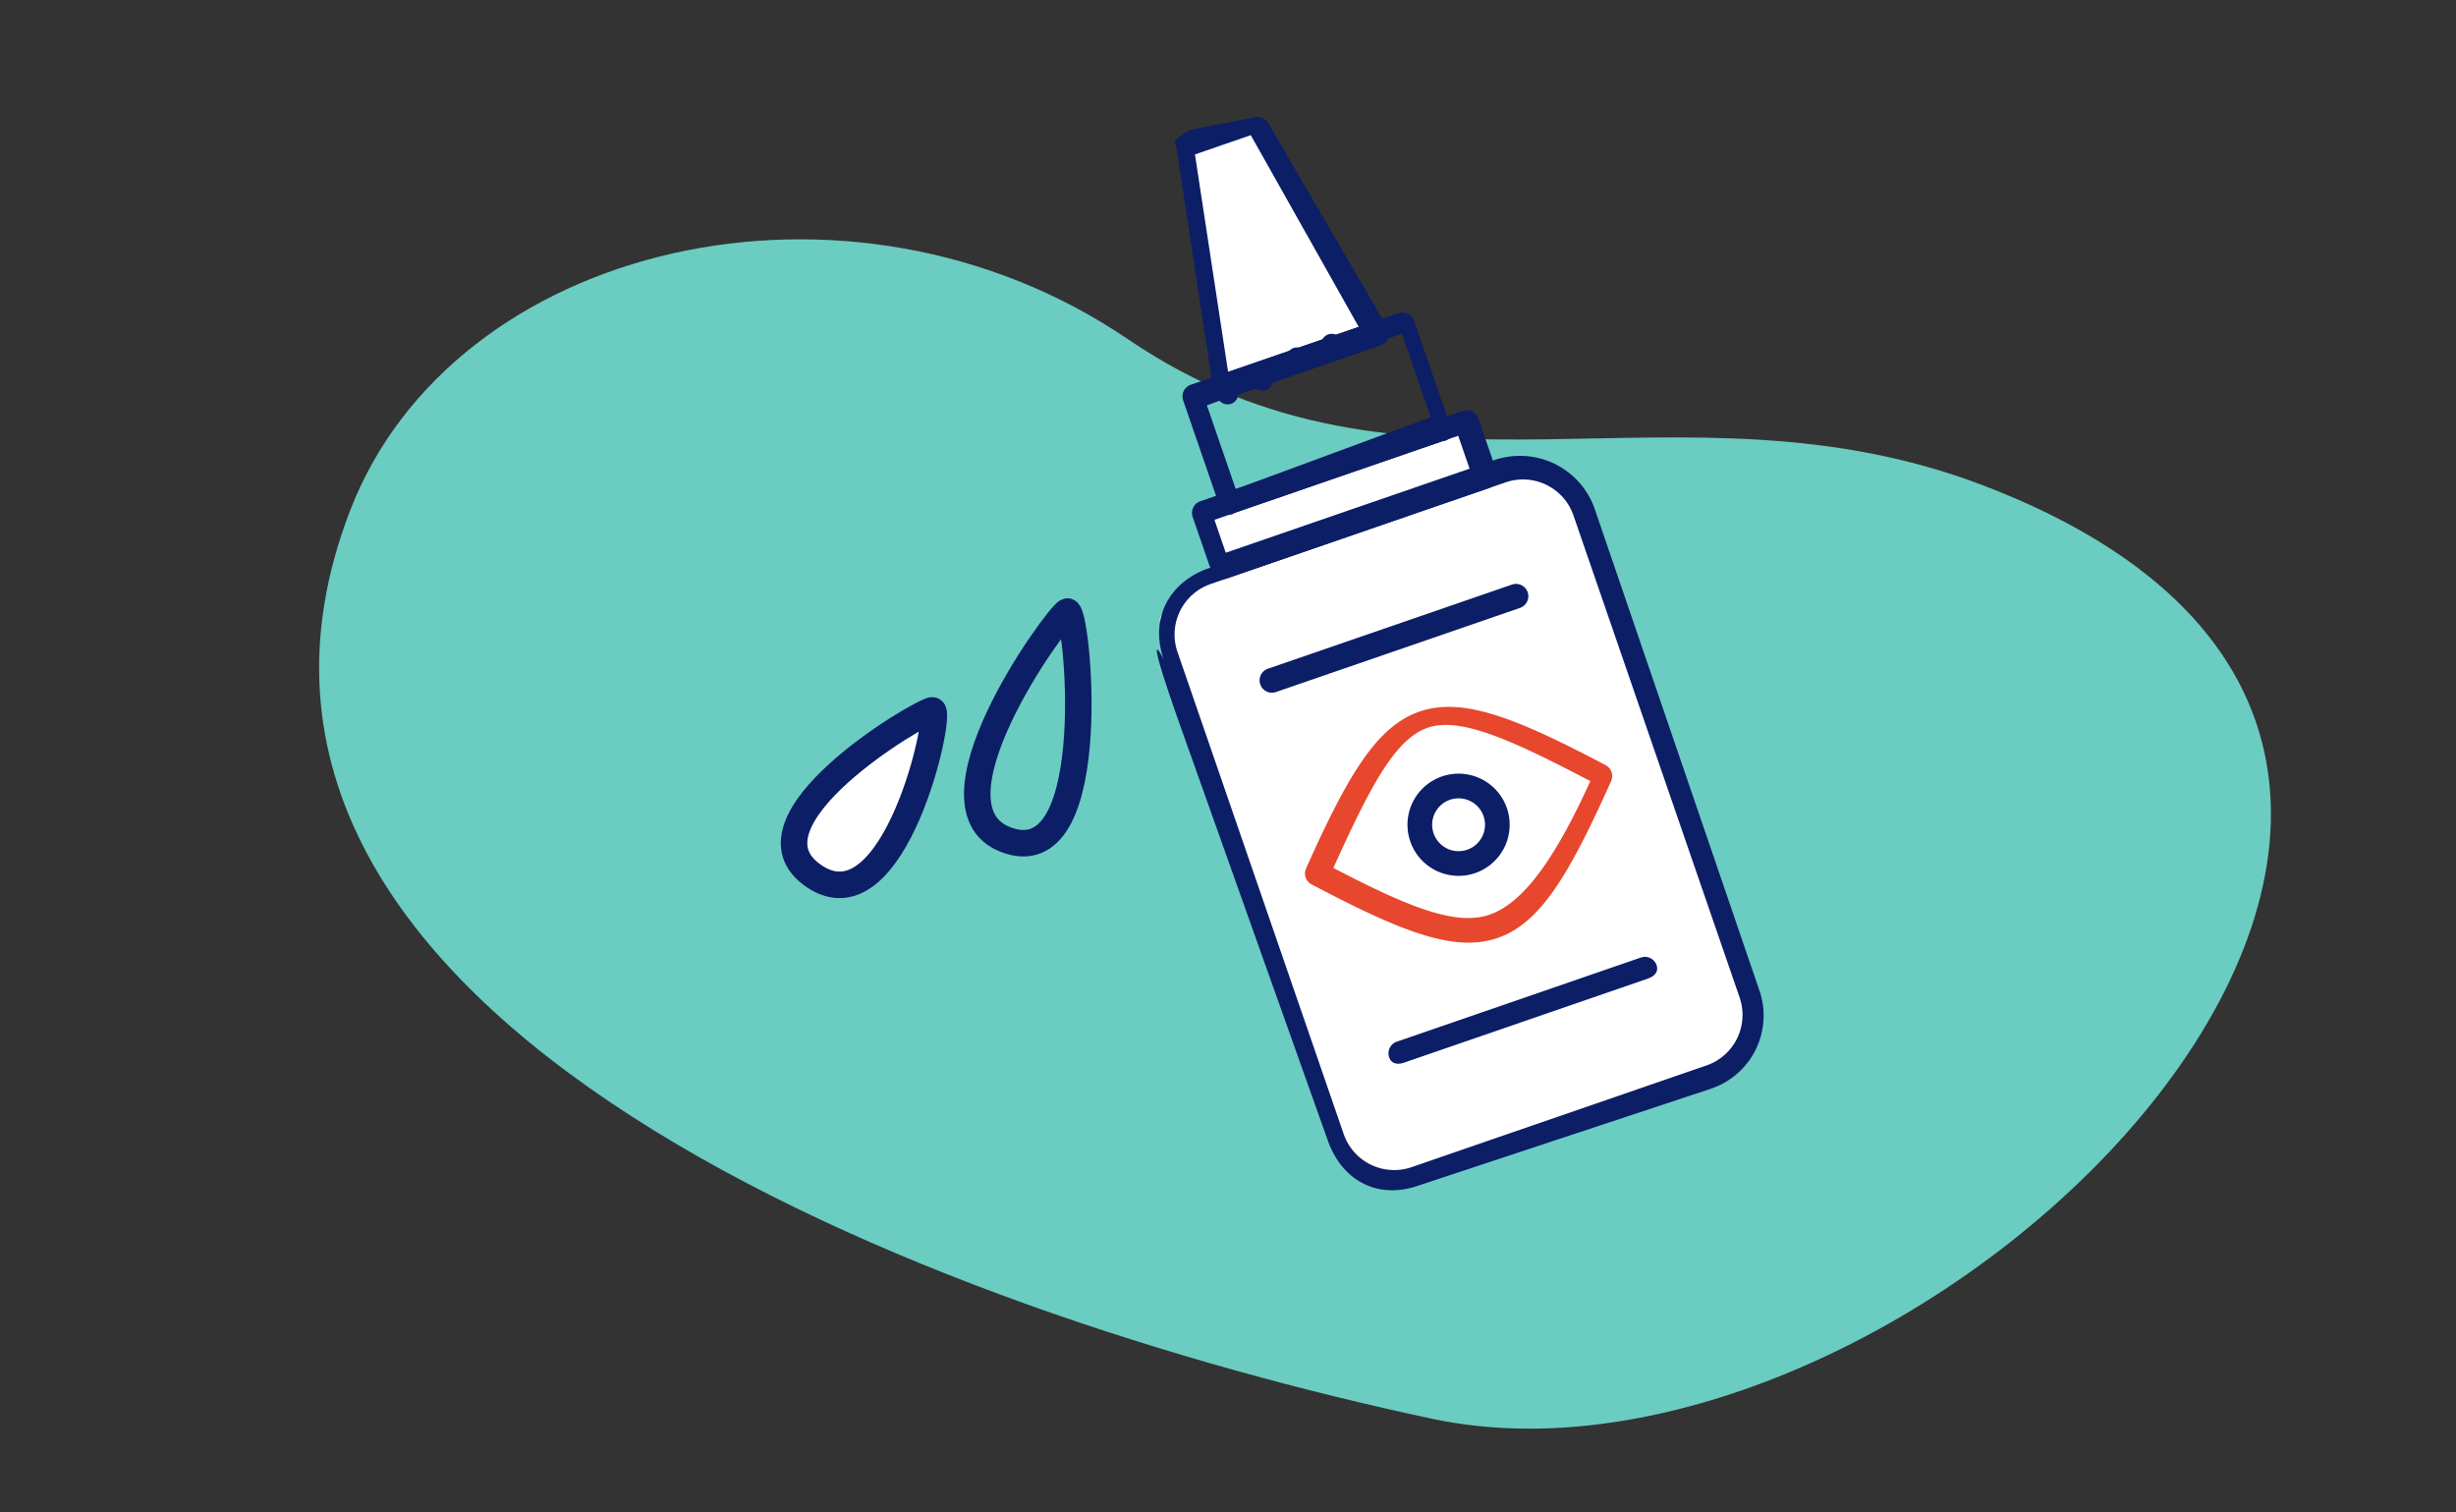<svg xmlns="http://www.w3.org/2000/svg" xmlns:xlink="http://www.w3.org/1999/xlink" width="231.73" height="142.655" viewBox="0 0 231.73 142.655">
  <rect x="0" y="0" width="231.73" height="142.655" fill="#333333" stroke="none"/>
  <defs>
    <clipPath id="clip-path">
      <rect id="Rectangle_16396" data-name="Rectangle 16396" width="231.73" height="142.655" transform="translate(161 896)" fill="#fff"/>
    </clipPath>
    <clipPath id="clip-path-2">
      <rect id="Rectangle_16394" data-name="Rectangle 16394" width="181.606" height="104.527" fill="#6bccc1"/>
    </clipPath>
    <clipPath id="clip-path-3">
      <rect id="Rectangle_16395" data-name="Rectangle 16395" width="57.713" height="101.93" fill="none"/>
    </clipPath>
  </defs>
  <g id="Mask_Group_79" data-name="Mask Group 79" transform="translate(-161 -896)" clip-path="url(#clip-path)">
    <g id="Group_31616" data-name="Group 31616" transform="translate(177.157 890.549)">
      <g id="Group_31611" data-name="Group 31611" transform="translate(37.459 0) rotate(21)">
        <g id="Group_31610" data-name="Group 31610" transform="translate(0 0)" clip-path="url(#clip-path-2)">
          <path id="Path_42160" data-name="Path 42160" d="M0,57.5C0,30.309,31.787,8.78,62.738,16.045S112.021,0,143.124,0c71.477,0,30.1,93.371-17.1,100.845S0,108.987,0,57.5" transform="translate(0 0)" fill="#6bccc1"/>
        </g>
      </g>
      <g id="Group_31615" data-name="Group 31615" transform="translate(92.537 15.819)">
        <g id="Group_31614" data-name="Group 31614" transform="translate(0)">
          <path id="Path_42161" data-name="Path 42161" d="M28.78,33.98,25.32,10.729l6.119-2.554,12.389,19.82Z" transform="translate(-22.309 -7.203)" fill="#fff" fill-rule="evenodd"/>
          <g id="Group_31613" data-name="Group 31613">
            <g id="Group_31612" data-name="Group 31612" clip-path="url(#clip-path-3)">
              <path id="Path_42162" data-name="Path 42162" d="M11.021,259.093c-.554.3.676,4.545.676,4.545S6,268.045,6.217,269.305s17.324,50.25,17.324,50.25a6.382,6.382,0,0,0,7.186,2.078l27.907-9.621s3.613-3.024,3.463-6.638-16.434-47.668-16.434-47.668-1.449-3.389-6.51-2.2-2.714.6-2.714.6l-1.78-5.164Z" transform="translate(-5.473 -221.108)" fill="#fff" fill-rule="evenodd"/>
              <path id="Path_42163" data-name="Path 42163" d="M5.751,286.686a5.042,5.042,0,0,0-3.122,6.4L18.314,338.58a5.042,5.042,0,0,0,6.4,3.12l27.84-9.6a5.041,5.041,0,0,0,3.118-6.4L39.992,280.208a5.041,5.041,0,0,0-6.4-3.119ZM52.94,334.307l-27.619,9.145c-3.84,1.324-7.21-.505-8.534-4.345L3.077,300.578c-4.033-11.334-1.753-6.808-1.753-6.808-1.323-3.838.5-7.29,4.338-8.614L32.5,275a7.473,7.473,0,0,1,9.472,4.522l15.572,45.53a7.271,7.271,0,0,1-4.6,9.25" transform="translate(-0.226 -241.949)" fill="#0c1e66" fill-rule="evenodd"/>
              <path id="Path_42164" data-name="Path 42164" d="M35.38,251.544l22.552-7.775-1.071-3.105-23,7.93L34.93,251.7Zm24.41-5.954-24.752,8.534a1.165,1.165,0,0,1-1.48-.721l-1.751-5.082a1.163,1.163,0,0,1,.72-1.479l24.753-8.534a1.164,1.164,0,0,1,1.48.721l1.752,5.081a1.164,1.164,0,0,1-.721,1.48" transform="translate(-27.969 -209.919)" fill="#0c1e66" fill-rule="evenodd"/>
              <path id="Path_42165" data-name="Path 42165" d="M23.437,24.979l12.1-4.171L25.352,2.717,20.084,4.533l3.128,20.523Zm14.177-2.428-14.74,5.082a1.164,1.164,0,0,1-.983-.1c-.294-.179-.5-.479-.1-.975L18.311,3.694c-.534-.4.913-1.326,1.444-1.509l5.862-1.121a1.163,1.163,0,0,1,1.394.53L38.25,20.881a1.163,1.163,0,0,1-.636,1.67" transform="translate(-16.031 -0.331)" fill="#0c1e66" fill-rule="evenodd"/>
              <path id="Path_42166" data-name="Path 42166" d="M124.085,488.906c7.269,3.788,11.612,5.486,14.743,4.407s6.116-5.138,9.506-12.6c-7.27-3.79-12.223-6.111-15.354-5.032s-5.505,5.761-8.895,13.226m15.5,6.607h0c-4.075,1.4-9.109-.6-17.555-5.057a1.163,1.163,0,0,1-.519-1.505c3.905-8.716,6.634-13.4,10.709-14.8s9.109.6,17.555,5.057a1.162,1.162,0,0,1,.519,1.505c-3.905,8.713-6.636,13.4-10.709,14.8" transform="translate(-106.975 -417.387)" fill="#e7472d" fill-rule="evenodd"/>
              <path id="Path_42167" data-name="Path 42167" d="M206.769,529.187a2.493,2.493,0,1,0,3.17,1.545,2.495,2.495,0,0,0-3.17-1.545m2.384,6.915a4.821,4.821,0,1,1,2.986-6.129,4.827,4.827,0,0,1-2.986,6.129" transform="translate(-178.654 -464.099)" fill="#0c1e66" fill-rule="evenodd"/>
              <path id="Path_42168" data-name="Path 42168" d="M110.208,378.322,87.18,386.261a1.164,1.164,0,1,1-.759-2.2l23.028-7.939a1.164,1.164,0,0,1,.759,2.2" transform="translate(-75.455 -331.347)" fill="#0c1e66" fill-rule="evenodd"/>
              <path id="Path_42169" data-name="Path 42169" d="M212.2,674.174l-23.028,7.939c-.608.21-1.193.112-1.4-.5a1.163,1.163,0,0,1,.721-1.48l23.028-7.939a1.161,1.161,0,0,1,1.479.721c.21.607-.189,1.045-.8,1.254" transform="translate(-165.393 -592.222)" fill="#0c1e66" fill-rule="evenodd"/>
              <path id="Path_42170" data-name="Path 42170" d="M29.539,177.35l18.06-6.665-2.722-7.895-18.4,6.782,2.722,7.895Zm19.172-4.4-2.061.711-17.53,6.044a.881.881,0,0,1-1.4-.5l-3.48-10.1a1.164,1.164,0,0,1,.72-1.479l19.592-6.754a1.163,1.163,0,0,1,1.479.721l3.481,10.1a.881.881,0,0,1-.8,1.255" transform="translate(-21.299 -141.696)" fill="#0c1e66" fill-rule="evenodd"/>
            </g>
          </g>
        </g>
        <path id="Path_42171" data-name="Path 42171" d="M0,0H0Z" transform="matrix(0.326, 0.946, -0.946, 0.326, 7.136, 26.786)" fill="none" stroke="#0c1e66" stroke-linecap="round" stroke-miterlimit="10" stroke-width="2"/>
        <path id="Path_42172" data-name="Path 42172" d="M0,0H0Z" transform="matrix(0.326, 0.946, -0.946, 0.326, 13.684, 23.41)" fill="none" stroke="#0c1e66" stroke-linecap="round" stroke-miterlimit="10" stroke-width="2"/>
        <path id="Path_42173" data-name="Path 42173" d="M0,0H0Z" transform="matrix(0.326, 0.946, -0.946, 0.326, 10.411, 25.5)" fill="none" stroke="#0c1e66" stroke-linecap="round" stroke-miterlimit="10" stroke-width="2"/>
        <path id="Path_42174" data-name="Path 42174" d="M0,0H0Z" transform="matrix(0.326, 0.946, -0.946, 0.326, 16.959, 22.124)" fill="none" stroke="#0c1e66" stroke-linecap="round" stroke-miterlimit="10" stroke-width="2"/>
        <path id="Path_42175" data-name="Path 42175" d="M0,0H0Z" transform="matrix(0.326, 0.946, -0.946, 0.326, 20.233, 21.313)" fill="none" stroke="#0c1e66" stroke-linecap="round" stroke-miterlimit="10" stroke-width="2"/>
      </g>
    </g>
    <path id="Path_42176" data-name="Path 42176" d="M302.154,1002.5c-.964.436-14.326,18.843-5.451,21.637S303.118,1002.061,302.154,1002.5Z" transform="translate(-40.468 -48.8)" fill="none" stroke="#0c1e66" stroke-width="2.5"/>
    <path id="Path_42177" data-name="Path 42177" d="M8.479,0C7.515.376-5.847,16.047,3.029,18.425S9.443-.366,8.479,0Z" transform="translate(240.951 960.261) rotate(19)" fill="#fff" stroke="#0c1e66" stroke-width="2.5"/>
  </g>
</svg>
